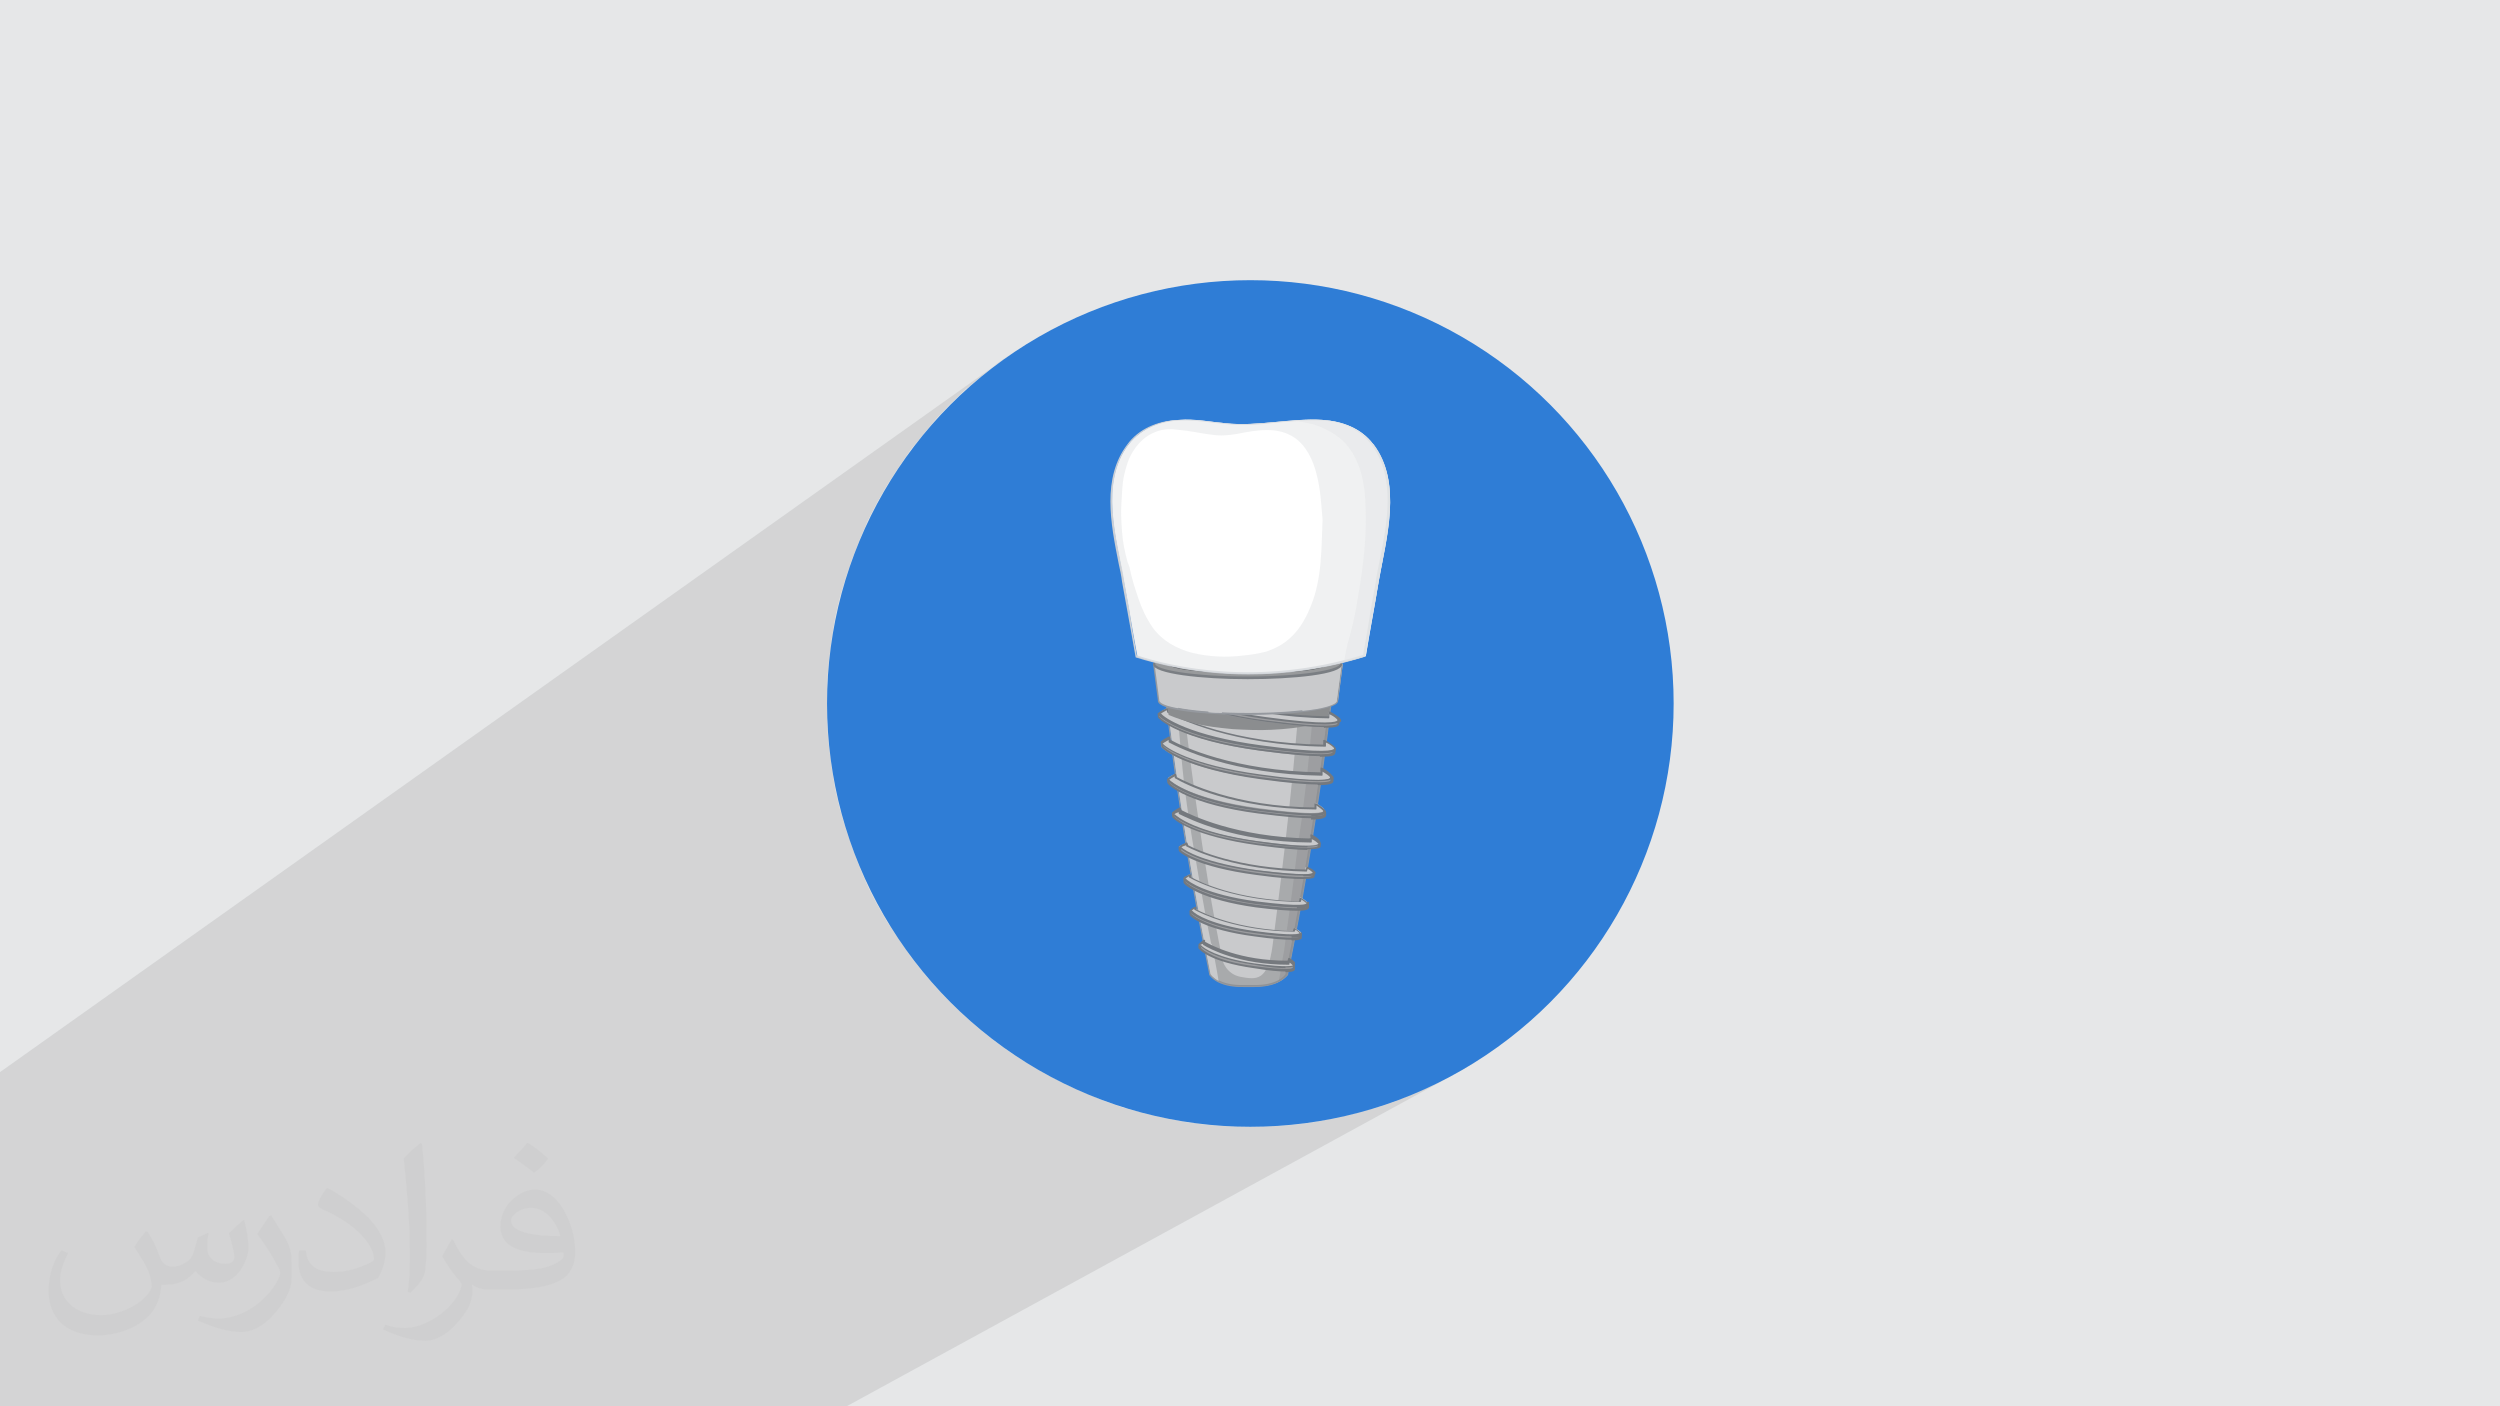 <?xml version="1.0" encoding="UTF-8"?>
<!DOCTYPE svg PUBLIC "-//W3C//DTD SVG 1.1//EN" "http://www.w3.org/Graphics/SVG/1.1/DTD/svg11.dtd">
<!-- Creator: CorelDRAW 2017 -->
<svg xmlns="http://www.w3.org/2000/svg" xml:space="preserve" width="3.703in" height="2.083in" version="1.1" style="shape-rendering:geometricPrecision; text-rendering:geometricPrecision; image-rendering:optimizeQuality; fill-rule:evenodd; clip-rule:evenodd"
viewBox="0 0 3703 2083"
 xmlns:xlink="http://www.w3.org/1999/xlink">
 <defs>
  <style type="text/css">
   <![CDATA[
    .fil2 {fill:#2F7DD6}
    .fil14 {fill:#575B5F}
    .fil9 {fill:#75797E}
    .fil13 {fill:#7A7C7F}
    .fil12 {fill:#7A7E83}
    .fil10 {fill:#8B8D8F}
    .fil5 {fill:#95999F}
    .fil11 {fill:#989A9C}
    .fil8 {fill:#9C9DA0}
    .fil4 {fill:#C9CACC}
    .fil16 {fill:#CBCFD5}
    .fil0 {fill:#E6E7E8}
    .fil15 {fill:white}
    .fil3 {fill:#373435;fill-opacity:0.031}
    .fil1 {fill:#373435;fill-opacity:0.102}
    .fil7 {fill:#8B8D8F;fill-opacity:0.38}
    .fil6 {fill:#8B8D8F;fill-opacity:0.522}
    .fil17 {fill:#E6E7E8;fill-opacity:0.58}
   ]]>
  </style>
 </defs>
 <g id="Layer_x0020_1">
  <polygon class="fil0" points="0,0 3704,0 3704,2083 0,2083 "/>
  <polygon class="fil1" points="1254,2083 0,2083 0,1588 1501,522 1476,539 1453,558 1430,577 1408,598 1387,620 1368,643 1349,666 1332,691 1315,717 1300,743 1286,770 1274,798 1263,826 1253,855 1244,885 1237,915 1232,946 1228,978 1225,1009 1225,1042 1225,1074 1228,1106 1232,1137 1237,1168 1244,1198 1253,1228 1263,1257 1274,1286 1286,1314 1300,1341 1315,1367 1332,1392 1349,1417 1368,1441 1387,1463 1408,1485 1430,1506 1453,1526 1476,1544 1501,1562 1527,1578 1553,1593 1580,1607 1608,1619 1636,1631 1665,1641 1695,1649 1725,1656 1756,1662 1788,1666 1819,1668 1852,1669 1884,1668 1916,1666 1947,1662 1978,1656 2008,1649 2038,1641 2067,1631 2096,1619 2124,1607 2151,1593 "/>
  <circle class="fil2" cx="1852" cy="1042" r="627"/>
  <path class="fil3" d="M219 1825c7,11 12,21 16,32 3,7 5,19 21,19 5,0 11,-1 17,-5 7,-3 12,-9 14,-17l6 -21 15 -7 1 1c-2,8 -2,15 -2,21 0,18 15,24 27,24 7,0 13,-3 13,-10 0,-8 -4,-22 -8,-35 7,-7 14,-14 22,-20l1 1c4,15 6,30 6,40 0,10 -4,20 -8,27 -7,14 -20,25 -36,25 -12,0 -25,-6 -34,-17l-1 0c-9,11 -22,20 -43,20l-7 0c-1,14 -4,24 -9,33 -13,25 -50,42 -85,42 -49,0 -73,-28 -73,-66 0,-23 7,-45 19,-60l10 4c-7,14 -12,27 -12,40 0,35 29,52 61,52 30,0 68,-20 75,-42 -2,-25 -12,-36 -26,-59 4,-7 10,-15 17,-23l1 0 0 0 0 0 0 0 0 0 2 1 0 0 0 0zm563 -132c10,6 20,14 30,23 -6,8 -12,15 -21,21 -10,-8 -20,-15 -30,-22 7,-8 14,-15 20,-22l0 0 1 0 0 0 0 0zm5 96c-17,0 -30,11 -30,19 0,17 33,23 73,23 -5,-20 -22,-42 -43,-42l0 0zm-37 93c22,0 41,-1 55,-4 16,-4 30,-12 30,-18 0,-2 0,-3 -1,-5 -9,1 -19,1 -29,1 -29,0 -52,-7 -60,-23 -2,-4 -4,-10 -4,-15 0,-16 7,-32 19,-42 10,-9 21,-14 33,-14 20,0 37,17 48,42 6,14 11,30 11,51 0,14 -4,25 -12,34 -16,15 -45,21 -90,21l-20 0 0 0 -5 0c-11,0 -19,-2 -25,-7l-1 0c0,2 1,5 1,7 0,10 -3,23 -10,33 -20,30 -42,43 -60,43 -19,0 -42,-7 -63,-17l4 -7c7,3 16,5 29,5 34,0 78,-33 84,-64 -1,-3 -3,-6 -7,-10 -10,-12 -16,-22 -22,-32 5,-10 10,-18 14,-25l2 0c14,29 28,46 57,46l4 0 0 0 21 0 0 0 0 0 0 0 0 0 -3 0 0 0 0 0zm-146 31c2,-14 3,-29 3,-43l0 -21c0,-39 -5,-96 -9,-133 7,-8 17,-17 25,-23l2 1c5,47 7,101 7,151 0,13 -1,26 -2,35 -1,12 -8,21 -22,35l-3 -1 0 0 0 0 0 0 -1 -1 0 0 0 0zm-151 -62c1,18 10,33 41,33 20,0 36,-5 55,-14 3,-2 5,-3 5,-5 0,-12 -9,-27 -24,-41 -14,-13 -34,-25 -51,-32 -6,-3 -8,-5 -8,-8 0,-5 7,-17 13,-24l2 0c20,11 43,27 60,44 15,16 25,33 25,51 0,13 -4,26 -11,38 -22,11 -46,20 -70,20 -29,0 -48,-13 -48,-45 0,-3 0,-9 1,-16l10 0 0 0 0 0 0 0 0 0 0 -1 0 0 0 0zm-52 -52l18 29c7,11 13,22 13,41l0 24c0,19 -12,39 -32,60 -15,14 -29,20 -42,20 -19,0 -40,-6 -65,-17l3 -7c8,2 17,4 28,4 35,0 72,-26 88,-58 2,-4 3,-7 3,-9 0,-4 -2,-8 -4,-11 -9,-17 -19,-33 -30,-47 6,-9 12,-18 18,-27l2 0 0 0 0 0 0 0 0 -2 0 0 0 0z"/>
  <g id="_2099976559392">
   <path class="fil4" d="M1861 1027l-24 0 -110 0c0,0 20,188 66,417 0,0 11,18 51,17 2,0 4,0 6,0 2,0 4,0 6,0 40,1 51,-17 51,-17 46,-229 66,-417 66,-417l-111 0z"/>
   <path class="fil5" d="M1858 1462c-1,0 -2,0 -3,0 -2,0 -4,0 -6,0 -2,0 -4,0 -6,0 -41,1 -51,-17 -52,-18 0,0 0,0 0,-1 -46,-226 -66,-415 -66,-417 0,-1 0,-1 1,-1 0,-1 1,-1 1,-1l245 0c1,0 1,0 1,1 0,1 1,1 1,1 0,2 -20,191 -66,417 0,0 0,1 0,1 -2,1 -12,18 -50,18zm-64 -19c1,2 13,17 49,16 2,0 4,0 6,0 2,0 4,0 6,0 37,1 48,-14 49,-16 44,-214 63,-394 66,-414l-243 0c2,19 22,200 66,414z"/>
   <path class="fil6" d="M1925 1027c-9,138 -34,326 -40,373 -7,54 -24,51 -47,47 -22,-4 -27,-24 -27,-24 -30,-144 -53,-333 -60,-396l-24 0c0,0 20,188 66,417 0,0 11,18 51,17 2,0 4,0 6,0 2,0 4,0 6,0 40,1 51,-17 51,-17 46,-229 66,-417 66,-417l-47 0z"/>
   <path class="fil4" d="M1794 1398c-7,-34 -13,-68 -19,-102 -6,-34 -12,-69 -17,-104 -5,-34 -8,-69 -11,-103 -2,-21 -3,-42 -5,-63l-15 0c0,0 20,188 66,417 0,0 3,5 12,10 -3,-19 -7,-38 -10,-55z"/>
   <path class="fil7" d="M1950 1027c-6,30 -8,61 -11,92 -3,32 -7,63 -11,95 -5,32 -9,65 -13,98 -4,32 -9,64 -13,96 -3,15 -5,31 -8,46 8,-5 11,-9 11,-9 46,-229 66,-417 66,-417l-21 0z"/>
   <path class="fil4" d="M1775 1046c0,0 25,228 51,381l10 6 -20 -386 -42 -1z"/>
   <path class="fil8" d="M1962 1109c-152,-2 -235,-51 -235,-51 0,0 -7,-2 -10,0 -1,1 0,4 0,5 0,2 33,33 150,49 91,12 109,8 109,3 0,-1 0,-5 0,-5 0,-1 -3,-2 -4,-3 -5,-5 -11,-5 -11,-5l1 7z"/>
   <path class="fil9" d="M1955 1120c-16,0 -43,-2 -88,-8 -119,-16 -152,-47 -152,-50l0 -1c0,-3 -1,-5 1,-5 3,-2 10,-1 11,0 0,0 0,0 1,0 0,0 21,13 60,25 36,11 95,25 173,26l0 -6c0,-1 1,-1 1,-1 0,0 7,0 12,5 0,0 1,1 1,1 1,1 3,1 3,3 1,1 0,6 0,6 -1,3 -1,6 -23,6zm-237 -58c3,5 41,33 148,47 100,13 107,7 108,5 0,-1 0,-3 0,-4 -1,0 -1,-1 -2,-1 -1,-1 -1,-1 -2,-1 -3,-3 -7,-3 -9,-4l0 6c0,1 -1,1 -1,1 0,0 0,0 0,0 -79,-1 -138,-15 -175,-27 -38,-12 -58,-24 -61,-25 -3,-1 -6,-1 -8,-1 1,1 1,2 1,4 0,-1 0,-1 0,0z"/>
   <path class="fil4" d="M1962 1104c-137,-2 -218,-42 -233,-50l-1 -5c0,0 -11,6 -11,8 0,2 33,33 150,49 117,15 113,5 108,0 -5,-5 -13,-9 -13,-9l-1 7z"/>
   <path class="fil9" d="M1955 1116c-16,0 -43,-2 -88,-8 -119,-16 -152,-47 -152,-50 0,-1 0,-3 13,-9 1,0 1,0 1,0 1,0 1,1 1,1l1 4c16,9 96,47 229,49l0 -6c0,-1 0,-1 1,-1 1,0 1,0 1,0 1,0 9,5 14,9 3,3 3,5 2,6 -1,2 -5,5 -23,5zm-235 -59c4,6 43,33 148,47 96,13 107,7 108,5 0,-1 0,-1 -1,-2 -3,-3 -8,-6 -11,-7l0 5c0,1 -1,1 -1,1 0,0 0,0 0,0 -137,-2 -218,-42 -233,-50 -1,0 -1,-1 -1,-1l-1 -3c-4,2 -8,5 -9,5z"/>
   <path class="fil8" d="M1957 1151c-147,-2 -228,-50 -228,-50 0,0 -7,-2 -9,0 -1,1 0,4 0,5 0,2 32,32 145,47 88,12 105,8 106,3 0,-1 0,-5 0,-5 0,-1 -3,-2 -4,-3 -4,-5 -11,-5 -11,-5l0 7z"/>
   <path class="fil9" d="M1951 1162c-15,0 -42,-2 -85,-8 -108,-15 -146,-44 -146,-49l0 -1c0,-3 -1,-5 1,-5 3,-2 9,-1 11,0 0,0 0,0 1,0 1,1 81,47 225,50l0 -6c0,-1 1,-1 1,-1l0 0c0,0 7,0 12,5 0,0 1,1 1,1 1,1 3,1 3,3 1,1 0,5 0,6 0,2 -1,6 -22,6zm-228 -57c3,5 40,32 144,46 97,13 104,6 104,5 0,-1 0,-3 0,-4 -1,0 -1,-1 -1,-1 -1,-1 -1,-1 -2,-1 -3,-3 -6,-3 -8,-4l0 6c0,1 -1,2 -1,1 -77,-1 -134,-15 -169,-26 -36,-11 -56,-23 -59,-24 -3,-1 -6,-1 -7,-1 -1,1 -1,1 0,3 0,-1 0,0 0,0z"/>
   <path class="fil4" d="M1957 1147c-133,-2 -210,-41 -225,-49l-1 -5c0,0 -11,6 -11,8 0,2 32,32 145,47 113,15 109,4 105,0 -4,-5 -13,-9 -13,-9l-1 7z"/>
   <path class="fil9" d="M1950 1157c-15,0 -42,-2 -85,-8 -108,-15 -146,-44 -146,-49 0,-1 0,-3 12,-9 1,0 1,0 1,0 1,0 1,1 1,1l1 4c16,9 93,46 222,48l0 -6c0,-1 0,-1 1,-1 1,0 1,0 1,0 1,0 9,5 13,9 3,3 3,5 2,6 0,3 -4,5 -22,5zm-228 -56c4,6 42,32 144,46 93,13 104,7 104,5 0,-1 0,-1 -1,-2 -3,-3 -7,-5 -10,-7l0 5c0,1 -1,1 -1,1 -133,-2 -211,-41 -226,-49 -1,0 -1,-1 -1,-1l0 -3c-5,3 -9,5 -9,6z"/>
   <path class="fil8" d="M1949 1202c-136,-1 -210,-47 -210,-47 0,0 -7,-1 -9,0 -1,1 0,4 0,4 0,2 30,30 134,44 81,11 97,7 98,3 0,-1 0,-5 0,-5 0,-1 -3,-2 -3,-3 -4,-4 -10,-4 -10,-4l0 7z"/>
   <path class="fil9" d="M1942 1212c-15,0 -38,-2 -78,-7 -100,-13 -135,-41 -135,-46l0 -1c0,-3 -1,-4 1,-5 3,-2 9,-1 10,0 0,0 0,0 1,0 1,1 75,45 207,47l0 -5c0,-1 1,-1 1,-1 0,0 0,0 0,0 1,0 7,0 11,5 0,0 1,1 1,1 1,1 3,1 3,3 1,1 0,5 0,6 -1,1 -2,5 -22,5zm-210 -53c1,2 28,29 133,43 89,12 96,5 96,4 0,-1 0,-3 0,-4 -1,0 -1,-1 -1,-1 -1,-1 -1,-1 -1,-1 -2,-3 -5,-3 -7,-3l0 5c0,1 -1,1 -1,1 -131,-1 -206,-44 -210,-47 -3,-1 -5,-1 -7,-1 -1,1 -1,2 -1,3 0,0 0,0 0,0z"/>
   <path class="fil4" d="M1949 1197c-122,-1 -194,-38 -207,-46l-1 -5c0,0 -11,5 -11,7 0,2 30,30 134,44 104,14 100,4 96,0 -4,-4 -12,-8 -12,-8l0 7z"/>
   <path class="fil9" d="M1942 1208c-14,0 -38,-2 -78,-7 -100,-13 -135,-41 -135,-46 0,-1 0,-3 11,-9 1,0 1,0 1,0 1,0 1,1 1,1l1 4c15,8 86,44 204,45l0 -5c0,-1 0,-1 1,-1 1,0 1,0 1,0 1,0 8,4 13,9 3,3 2,5 1,5 0,1 -1,5 -20,5zm-210 -53c3,3 32,29 132,43 85,11 95,6 96,4 0,0 0,-1 -1,-2 -3,-3 -7,-5 -9,-7l0 5c0,1 -1,1 -1,1 -123,-1 -195,-38 -208,-46 -1,0 -1,-1 -1,-1l0 -2c-4,2 -7,4 -8,5z"/>
   <path class="fil8" d="M1942 1249c-127,-1 -196,-44 -196,-44 0,0 -6,-1 -8,0 -1,1 0,3 0,4 0,2 28,28 125,41 76,10 90,7 92,3 0,-1 0,-4 0,-5 0,-1 -3,-2 -3,-3 -4,-4 -9,-4 -9,-4l0 7z"/>
   <path class="fil9" d="M1936 1259c-13,0 -36,-2 -73,-7 -94,-13 -127,-38 -127,-43l0 -1c0,-3 -1,-4 1,-5 3,-2 8,-1 9,0 0,0 0,0 1,0 1,1 69,42 193,44l0 -5c0,-1 1,-1 1,-1l0 0c0,0 6,0 11,4 0,0 1,1 1,1 1,1 2,1 3,2 1,1 0,5 0,5 1,2 -1,5 -19,5zm-197 -50c1,2 26,27 123,40 85,11 90,5 90,4 0,-1 0,-3 0,-3 -1,0 -1,-1 -1,-1 -1,-1 -1,-1 -1,-1 -2,-2 -5,-3 -7,-3l0 5c0,1 -1,1 -1,1 0,0 0,0 0,0 -66,-1 -115,-13 -146,-22 -31,-10 -48,-20 -50,-21 -2,-1 -5,-1 -6,-1 -1,2 -1,2 -1,3 0,0 0,0 0,0z"/>
   <path class="fil4" d="M1942 1245c-114,-1 -181,-36 -194,-42l-1 -5c0,0 -10,5 -10,7 0,2 28,28 125,41 98,13 94,3 90,0 -4,-4 -11,-7 -11,-7l1 7z"/>
   <path class="fil9" d="M1936 1255c-13,0 -36,-1 -73,-7 -94,-13 -127,-38 -127,-43 0,-1 0,-3 11,-9 1,0 1,0 1,0 1,0 1,1 1,1l1 3c14,7 80,40 191,42l0 -5c0,-1 0,-1 1,-1 1,0 1,0 1,0 0,0 8,4 11,8 2,2 2,4 1,5 1,2 -1,5 -18,5zm-196 -49c3,3 30,27 123,40 80,11 89,6 90,4 0,0 0,-1 -1,-1 -2,-2 -6,-5 -9,-6l0 4c0,1 -1,1 -1,1 0,0 0,0 0,0 -115,-1 -182,-36 -195,-42 -1,0 -1,-1 -1,-1l0 -2c-4,1 -7,3 -7,4z"/>
   <path class="fil8" d="M1934 1294c-115,-3 -179,-38 -179,-38 0,0 -5,-3 -7,-2 -1,0 0,5 0,5 0,1 25,24 114,35 69,9 82,6 83,3 0,-1 0,-5 0,-5 0,-1 -3,0 -3,0 -3,-3 -9,-3 -9,-3l0 5z"/>
   <path class="fil9" d="M1929 1302c-12,0 -32,-1 -68,-6 -91,-12 -115,-34 -115,-36l0 -1c-1,-5 0,-5 1,-6 3,-1 7,1 9,2 1,0 63,35 177,38l0 -4c0,-1 1,-1 1,-1 0,0 0,0 0,0 0,0 5,0 9,3 0,0 1,0 1,0 1,0 3,0 3,1 1,1 0,6 0,7 -1,1 -1,3 -18,3zm-180 -43c3,4 32,23 113,34 74,10 81,5 82,4 0,0 0,-2 0,-3 -1,0 -2,0 -3,-1 -2,-2 -4,-3 -6,-3l0 3c0,1 -1,1 -1,1 0,0 0,0 0,0 -115,-2 -179,-38 -179,-38 -2,-1 -4,-2 -5,-2 0,1 0,2 0,4 0,0 0,0 0,0z"/>
   <path class="fil4" d="M1934 1289c-104,-2 -166,-31 -177,-37l-1 -3c0,0 -9,4 -9,5 0,1 25,24 114,35 89,11 86,4 82,1 -3,-3 -9,-6 -9,-6l-1 5z"/>
   <path class="fil9" d="M1930 1297c-12,0 -32,-1 -68,-6 -91,-12 -115,-34 -115,-36 0,-1 0,-3 10,-7 1,0 1,0 1,0 1,0 1,1 1,1l1 3c13,7 73,34 174,36l1 -3c0,-1 1,-1 1,-1 1,0 1,0 1,0 0,0 7,3 10,6 2,2 2,3 1,5 -1,1 -2,3 -17,3zm-180 -42c5,5 34,23 113,34 73,9 81,5 82,4 0,0 0,0 -1,-1 -2,-2 -5,-4 -7,-5l-1 3c0,1 -1,1 -1,1 -104,-2 -166,-31 -177,-37 -1,0 -1,-1 -1,-1l0 -1c-4,1 -6,2 -7,3zm-1 0l0 0 0 0z"/>
   <path class="fil8" d="M1926 1340c-107,-1 -165,-37 -165,-37 0,0 -5,-3 -7,-2 -1,0 0,5 0,5 0,1 23,24 105,35 64,9 76,5 77,2 0,-1 0,-5 0,-6 0,-1 -3,0 -3,0 -3,-3 -8,-3 -8,-3l0 6z"/>
   <path class="fil9" d="M1921 1349c-11,0 -30,-1 -61,-5 -79,-11 -107,-33 -107,-37l0 -1c0,-5 0,-6 1,-7 3,-2 7,1 9,2 1,0 58,36 162,37l0 -4c0,-1 1,-1 1,-1 0,0 5,0 9,3 0,0 0,0 1,0 1,0 3,-1 3,1 0,1 0,7 0,7 -1,2 -1,5 -17,5zm-165 -43c3,4 29,24 104,34 71,9 75,4 75,3 0,0 0,-3 0,-4 -1,0 -2,0 -3,-1 -1,-1 -3,-2 -5,-3l0 4c0,1 -1,1 -1,1 0,0 0,0 0,0 -106,-1 -165,-37 -166,-38 -1,-1 -3,-2 -5,-2 1,1 1,2 1,4 0,0 0,0 0,0z"/>
   <path class="fil4" d="M1926 1335c-96,-1 -152,-30 -163,-36l-1 -4c0,0 -8,5 -8,6 0,1 23,24 105,35 82,11 79,3 76,-1 -3,-3 -9,-6 -9,-6l-1 6z"/>
   <path class="fil9" d="M1921 1344c-11,0 -30,-1 -61,-5 -79,-11 -107,-33 -107,-37 0,-1 0,-3 9,-7 1,0 1,0 1,0 1,0 1,1 1,1l0 3c12,7 67,34 160,36l1 -4c0,-1 1,-1 1,-1 1,0 1,0 1,0 0,0 6,3 9,7 2,2 2,4 1,5 0,1 -1,4 -16,4zm-165 -43c4,5 31,24 104,34 71,9 75,4 75,3l0 0c0,0 0,-1 -1,-1 -2,-2 -5,-3 -6,-5l-1 3c0,1 -1,1 -1,1 0,0 0,0 0,0 -96,-1 -154,-30 -164,-36 -1,0 -1,-1 -1,-1l0 -1c-3,2 -5,3 -6,4zm0 1l0 0 0 0z"/>
   <path class="fil8" d="M1918 1384c-96,-1 -148,-33 -148,-33 0,0 -5,-3 -6,-2 -1,0 0,5 0,5 0,1 21,21 94,31 57,8 69,5 69,2 0,0 0,-5 0,-5 0,-1 -2,0 -3,0 -3,-3 -7,-3 -7,-3l0 5z"/>
   <path class="fil9" d="M1913 1392c-10,0 -27,-1 -55,-5 -76,-10 -96,-30 -96,-32l0 -1c0,-4 0,-5 1,-6 2,-1 6,1 8,2 1,0 52,31 145,32l0 -3c0,-1 1,-1 1,-1l0 0c0,0 5,0 8,3 0,0 0,0 0,0 1,0 3,-1 3,1 1,1 0,6 0,6 1,2 0,5 -15,5zm-148 -38c3,3 26,21 93,30 61,8 67,4 67,3 0,0 0,-2 0,-3 -1,0 -1,0 -2,-1 -1,-1 -3,-2 -4,-2l0 3c0,1 -1,2 -1,1 -95,-1 -148,-33 -148,-33 -1,-1 -3,-1 -4,-2 -1,0 -1,1 -1,3 0,0 0,0 0,0z"/>
   <path class="fil4" d="M1918 1379c-86,-1 -137,-27 -146,-32l-1 -3c0,0 -7,4 -7,5 0,1 21,21 94,31 74,10 71,3 68,0 -3,-3 -8,-5 -8,-5l0 5z"/>
   <path class="fil9" d="M1913 1387c-10,0 -27,-1 -55,-5 -76,-10 -96,-30 -96,-32 0,-1 0,-3 8,-7 1,0 1,0 1,0 1,0 1,1 1,1l0 3c11,6 61,30 143,32l1 -3c0,-1 1,-1 1,-1 1,0 1,0 1,0 0,0 5,3 8,6 2,2 2,3 1,5 1,1 0,3 -14,3zm-147 -38c4,5 28,21 92,30 60,8 67,4 67,3 0,0 0,0 -1,-1 -1,-1 -4,-3 -5,-4l-1 2c0,1 -1,1 -1,1 -86,-1 -138,-27 -147,-32 -1,0 -1,-1 -1,-1l0 -1c-2,1 -3,2 -4,3zm-1 1l0 0 0 0z"/>
   <path class="fil8" d="M1908 1431c-82,-1 -127,-30 -127,-30 0,0 -4,-3 -5,-2 0,0 0,4 0,5 0,1 18,20 80,28 49,7 59,4 59,1 0,0 0,-5 0,-5 0,-1 -2,0 -2,0 -3,-3 -6,-3 -6,-3l0 5z"/>
   <path class="fil9" d="M1904 1439c-9,0 -23,-1 -47,-5 -65,-9 -82,-28 -82,-30l0 -1c0,-4 0,-5 1,-5 2,-1 5,1 7,2 1,0 44,29 124,30l0 -3c0,-1 1,-1 1,-1 0,0 4,0 7,3 0,0 0,0 0,0 1,0 2,-1 3,1 0,1 0,5 0,6 0,1 -1,4 -14,4zm-125 -35c2,3 22,20 79,27 51,7 57,3 57,3 0,0 0,-1 0,-3 -1,0 -1,0 -2,-1 -1,-1 -2,-1 -3,-2l0 3c0,1 -1,1 -1,1 0,0 0,0 0,0 -82,-1 -127,-30 -127,-30 -1,-1 -2,-1 -3,-1 0,1 0,2 0,3 0,0 0,0 0,0zm137 24c0,0 0,0 0,0 0,0 0,0 0,0z"/>
   <path class="fil4" d="M1908 1427c-74,0 -117,-24 -125,-29l0 -3c0,0 -6,3 -6,5 0,1 18,20 80,28 63,9 61,2 58,-1 -3,-3 -7,-5 -7,-5l-1 5z"/>
   <path class="fil9" d="M1904 1434c-9,0 -23,-1 -46,-5 -65,-9 -82,-28 -82,-30 0,-1 0,-2 7,-7 1,0 1,0 1,0 1,0 1,1 1,1l0 2c9,5 51,28 122,28l1 -3c0,-1 1,-1 1,-1 1,0 1,0 1,0 0,0 5,3 7,5 2,2 1,3 1,5 -1,2 -1,4 -14,4zm-125 -34c3,4 24,19 79,27 51,7 57,3 57,3 0,0 0,0 -1,-1 -1,-1 -3,-3 -4,-3l0 2c0,1 -1,1 -1,1 0,0 0,0 0,0 -74,0 -118,-24 -126,-29 -1,0 -1,-1 -1,-1l0 -1c-3,1 -4,1 -4,2zm-1 1l0 0 0 0z"/>
   <path class="fil10" d="M1767 1071c19,5 39,7 59,9 19,1 38,2 57,1 21,-1 42,-3 62,-8 7,-2 15,-4 22,-6 3,-26 5,-41 5,-41l-245 0c0,0 1,12 4,33 12,5 24,9 37,12z"/>
   <path class="fil8" d="M1968 1067c-151,-2 -233,-51 -233,-51 0,0 -7,-2 -9,0 -1,1 0,4 0,5 0,2 33,33 148,48 90,12 107,8 109,3 0,-1 0,-5 0,-5 0,-1 -3,-2 -4,-3 -5,-5 -11,-5 -11,-5l0 8z"/>
   <path class="fil9" d="M1961 1077c-16,0 -42,-2 -87,-8 -117,-16 -150,-47 -150,-49l0 -1c0,-3 -1,-5 1,-5 3,-2 9,-1 11,0 0,0 0,0 1,0 0,0 21,13 59,24 36,11 94,25 171,26l0 -6c0,-1 1,-1 1,-1 0,0 7,0 12,5 0,0 1,1 1,1 1,1 3,1 3,3 1,1 0,6 0,6 -1,3 -1,6 -23,6zm-234 -57c3,5 41,33 147,47 100,13 107,6 107,5 0,-1 0,-3 0,-4 -1,0 -1,-1 -2,-1 -1,-1 -1,-1 -2,-1 -3,-3 -6,-3 -8,-4l0 6c0,1 -1,1 -1,1 0,0 0,0 0,0 -78,-1 -137,-15 -173,-26 -37,-12 -57,-24 -60,-25 -3,-1 -6,-1 -7,-1 0,1 0,2 0,4 0,-1 0,-1 0,0z"/>
   <path class="fil4" d="M1968 1062c-136,-2 -216,-42 -230,-49l-1 -5c0,0 -11,6 -11,8 0,2 33,33 148,48 116,15 111,5 107,0 -5,-5 -13,-9 -13,-9l0 7z"/>
   <path class="fil9" d="M1961 1073c-16,0 -42,-2 -87,-8 -117,-16 -150,-47 -150,-49 0,-1 0,-3 13,-9 1,0 1,0 1,0 1,0 1,1 1,1l1 4c16,9 95,47 228,49l0 -6c0,-1 0,-1 1,-1 1,0 1,0 1,0 1,0 9,5 14,9 3,3 3,5 2,6 -2,1 -7,4 -24,4zm-234 -58c4,6 42,33 147,47 95,13 106,7 107,5 0,-1 0,-1 -1,-2 -3,-3 -8,-6 -11,-7l0 5c0,1 -1,1 -1,1 0,0 0,0 0,0 -136,-2 -216,-42 -231,-50 -1,0 -1,-1 -1,-1l0 -3c-5,3 -8,5 -9,6z"/>
   <path class="fil4" d="M1861 983l-24 0 -126 0 7 53c0,0 0,1 0,1 0,11 59,20 132,20 73,0 132,-9 132,-20l0 0 7 -54 -127 0z"/>
   <path class="fil5" d="M1848 1059c-65,0 -133,-7 -133,-21 0,-1 0,-1 0,-1l-7 -53c0,-1 0,-1 1,-1 0,-1 1,-1 1,-1l277 0c1,0 1,0 1,1 0,1 1,1 1,1l-7 54c0,0 0,1 0,1 -3,13 -71,20 -135,20zm-137 -74l7 51c0,0 0,1 0,1 0,0 0,0 0,1 0,7 46,18 131,18 84,0 131,-11 131,-18 0,0 0,-1 0,-1l7 -52 -274 0z"/>
   <path class="fil4" d="M1741 983l-31 0 7 53c0,0 0,1 0,1 0,5 11,9 28,12 -1,-21 -3,-44 -4,-66z"/>
   <path class="fil4" d="M1810 983l-25 0c1,24 3,48 5,72 7,1 13,1 20,1 -1,-24 -1,-49 0,-73z"/>
   <path class="fil4" d="M1934 983c0,1 0,1 0,1 -1,23 -4,46 -5,69 31,-3 51,-9 51,-15l0 0 7 -54 -53 0 0 -1z"/>
   <ellipse class="fil11" cx="1848" cy="983" rx="138" ry="21"/>
   <path class="fil12" d="M1848 1006c-68,0 -140,-8 -140,-22 0,-15 73,-22 140,-22 68,0 140,8 140,22 0,15 -73,22 -140,22zm0 -42c-80,0 -137,10 -137,19 0,9 56,19 137,19 80,0 137,-10 137,-19 0,-9 -56,-19 -137,-19z"/>
   <path class="fil13" d="M1965 982c0,7 -52,13 -117,13 -65,0 -117,-6 -117,-13 0,-7 52,-13 117,-13 65,0 117,6 117,13z"/>
   <path class="fil14" d="M1848 997c-41,0 -119,-3 -119,-15 0,-12 78,-15 119,-15 41,0 119,3 119,15 0,13 -78,15 -119,15zm0 -26c-70,0 -114,7 -115,12 1,5 46,12 115,12 70,0 114,-7 115,-12 -1,-5 -46,-12 -115,-12z"/>
   <ellipse class="fil13" cx="1848" cy="989" rx="102" ry="7"/>
   <path class="fil15" d="M2034 658c-18,-24 -46,-34 -75,-36 -48,-3 -95,10 -143,5 -23,-2 -46,-7 -69,-5 -28,1 -57,13 -75,36 -44,57 -18,140 -7,204 7,37 13,74 20,111 47,16 177,48 338,-1 6,-37 13,-73 19,-110 11,-63 36,-146 -8,-204z"/>
   <path class="fil16" d="M1849 999c-77,0 -137,-16 -166,-25 -1,0 -1,-1 -1,-1 -4,-22 -8,-46 -12,-67 -3,-15 -5,-29 -8,-44 -1,-9 -3,-18 -5,-27 -12,-60 -25,-127 13,-177 16,-22 44,-35 76,-36 17,-1 35,1 51,3 6,1 12,1 18,2 26,3 51,0 76,-2 22,-2 45,-4 67,-3 32,2 59,15 76,36 38,50 24,118 13,177 -2,9 -4,18 -5,27 -3,15 -5,30 -8,44 -4,22 -8,44 -12,66 0,1 -1,1 -1,1 -61,19 -120,26 -171,26zm-164 -28c49,16 177,47 334,-1 4,-22 8,-44 11,-65 3,-15 5,-29 8,-44 1,-9 3,-18 5,-28 12,-59 25,-126 -12,-175l0 0c-16,-21 -42,-34 -73,-35 -22,-1 -45,1 -67,3 -25,3 -51,5 -77,2 -6,-1 -12,-1 -18,-2 -16,-2 -34,-4 -51,-3 -32,2 -57,15 -73,35 -37,49 -24,116 -12,175 2,9 4,18 5,27 3,15 5,29 8,44 3,22 7,45 11,67zm336 0l0 0 0 0z"/>
   <path class="fil17" d="M2034 658c-18,-24 -46,-34 -75,-36 -48,-3 -95,10 -143,5 -23,-2 -46,-7 -69,-5 -28,1 -57,13 -75,36 -44,57 -18,140 -7,204 7,37 13,74 20,111 47,16 177,48 338,-1 6,-37 13,-73 19,-110 11,-63 36,-146 -8,-204zm-78 175c-2,22 -6,45 -15,66 -8,20 -19,38 -36,51 -9,7 -18,11 -29,15 -11,3 -24,5 -35,6 -24,3 -50,2 -75,-4 -23,-6 -45,-18 -59,-38 -9,-13 -16,-28 -21,-43 -5,-15 -10,-30 -13,-46 -1,-3 -2,-5 -3,-8 -4,-15 -7,-29 -8,-44 -1,-14 -2,-28 -1,-42 1,-14 1,-28 4,-42 3,-13 7,-27 15,-38 7,-11 18,-21 31,-26 12,-5 24,-5 37,-3 13,1 26,4 40,6 7,1 14,2 21,2 7,0 15,-1 22,-2 15,-3 30,-6 46,-6 14,0 28,3 40,11 18,12 28,34 33,54 6,22 7,45 9,68 -1,20 -1,42 -3,63z"/>
   <path class="fil17" d="M2034 658c-18,-24 -46,-34 -75,-36 -15,-1 -30,0 -46,1 11,1 22,3 34,6 15,5 28,12 40,22 10,9 18,21 23,33 6,13 9,27 11,41 2,18 2,36 2,55 -1,40 -7,79 -14,119 -3,18 -8,37 -13,55 -2,9 -4,18 -5,26 11,-3 21,-5 32,-9 6,-37 13,-73 19,-110 11,-64 36,-147 -8,-204z"/>
  </g>
 </g>
</svg>
